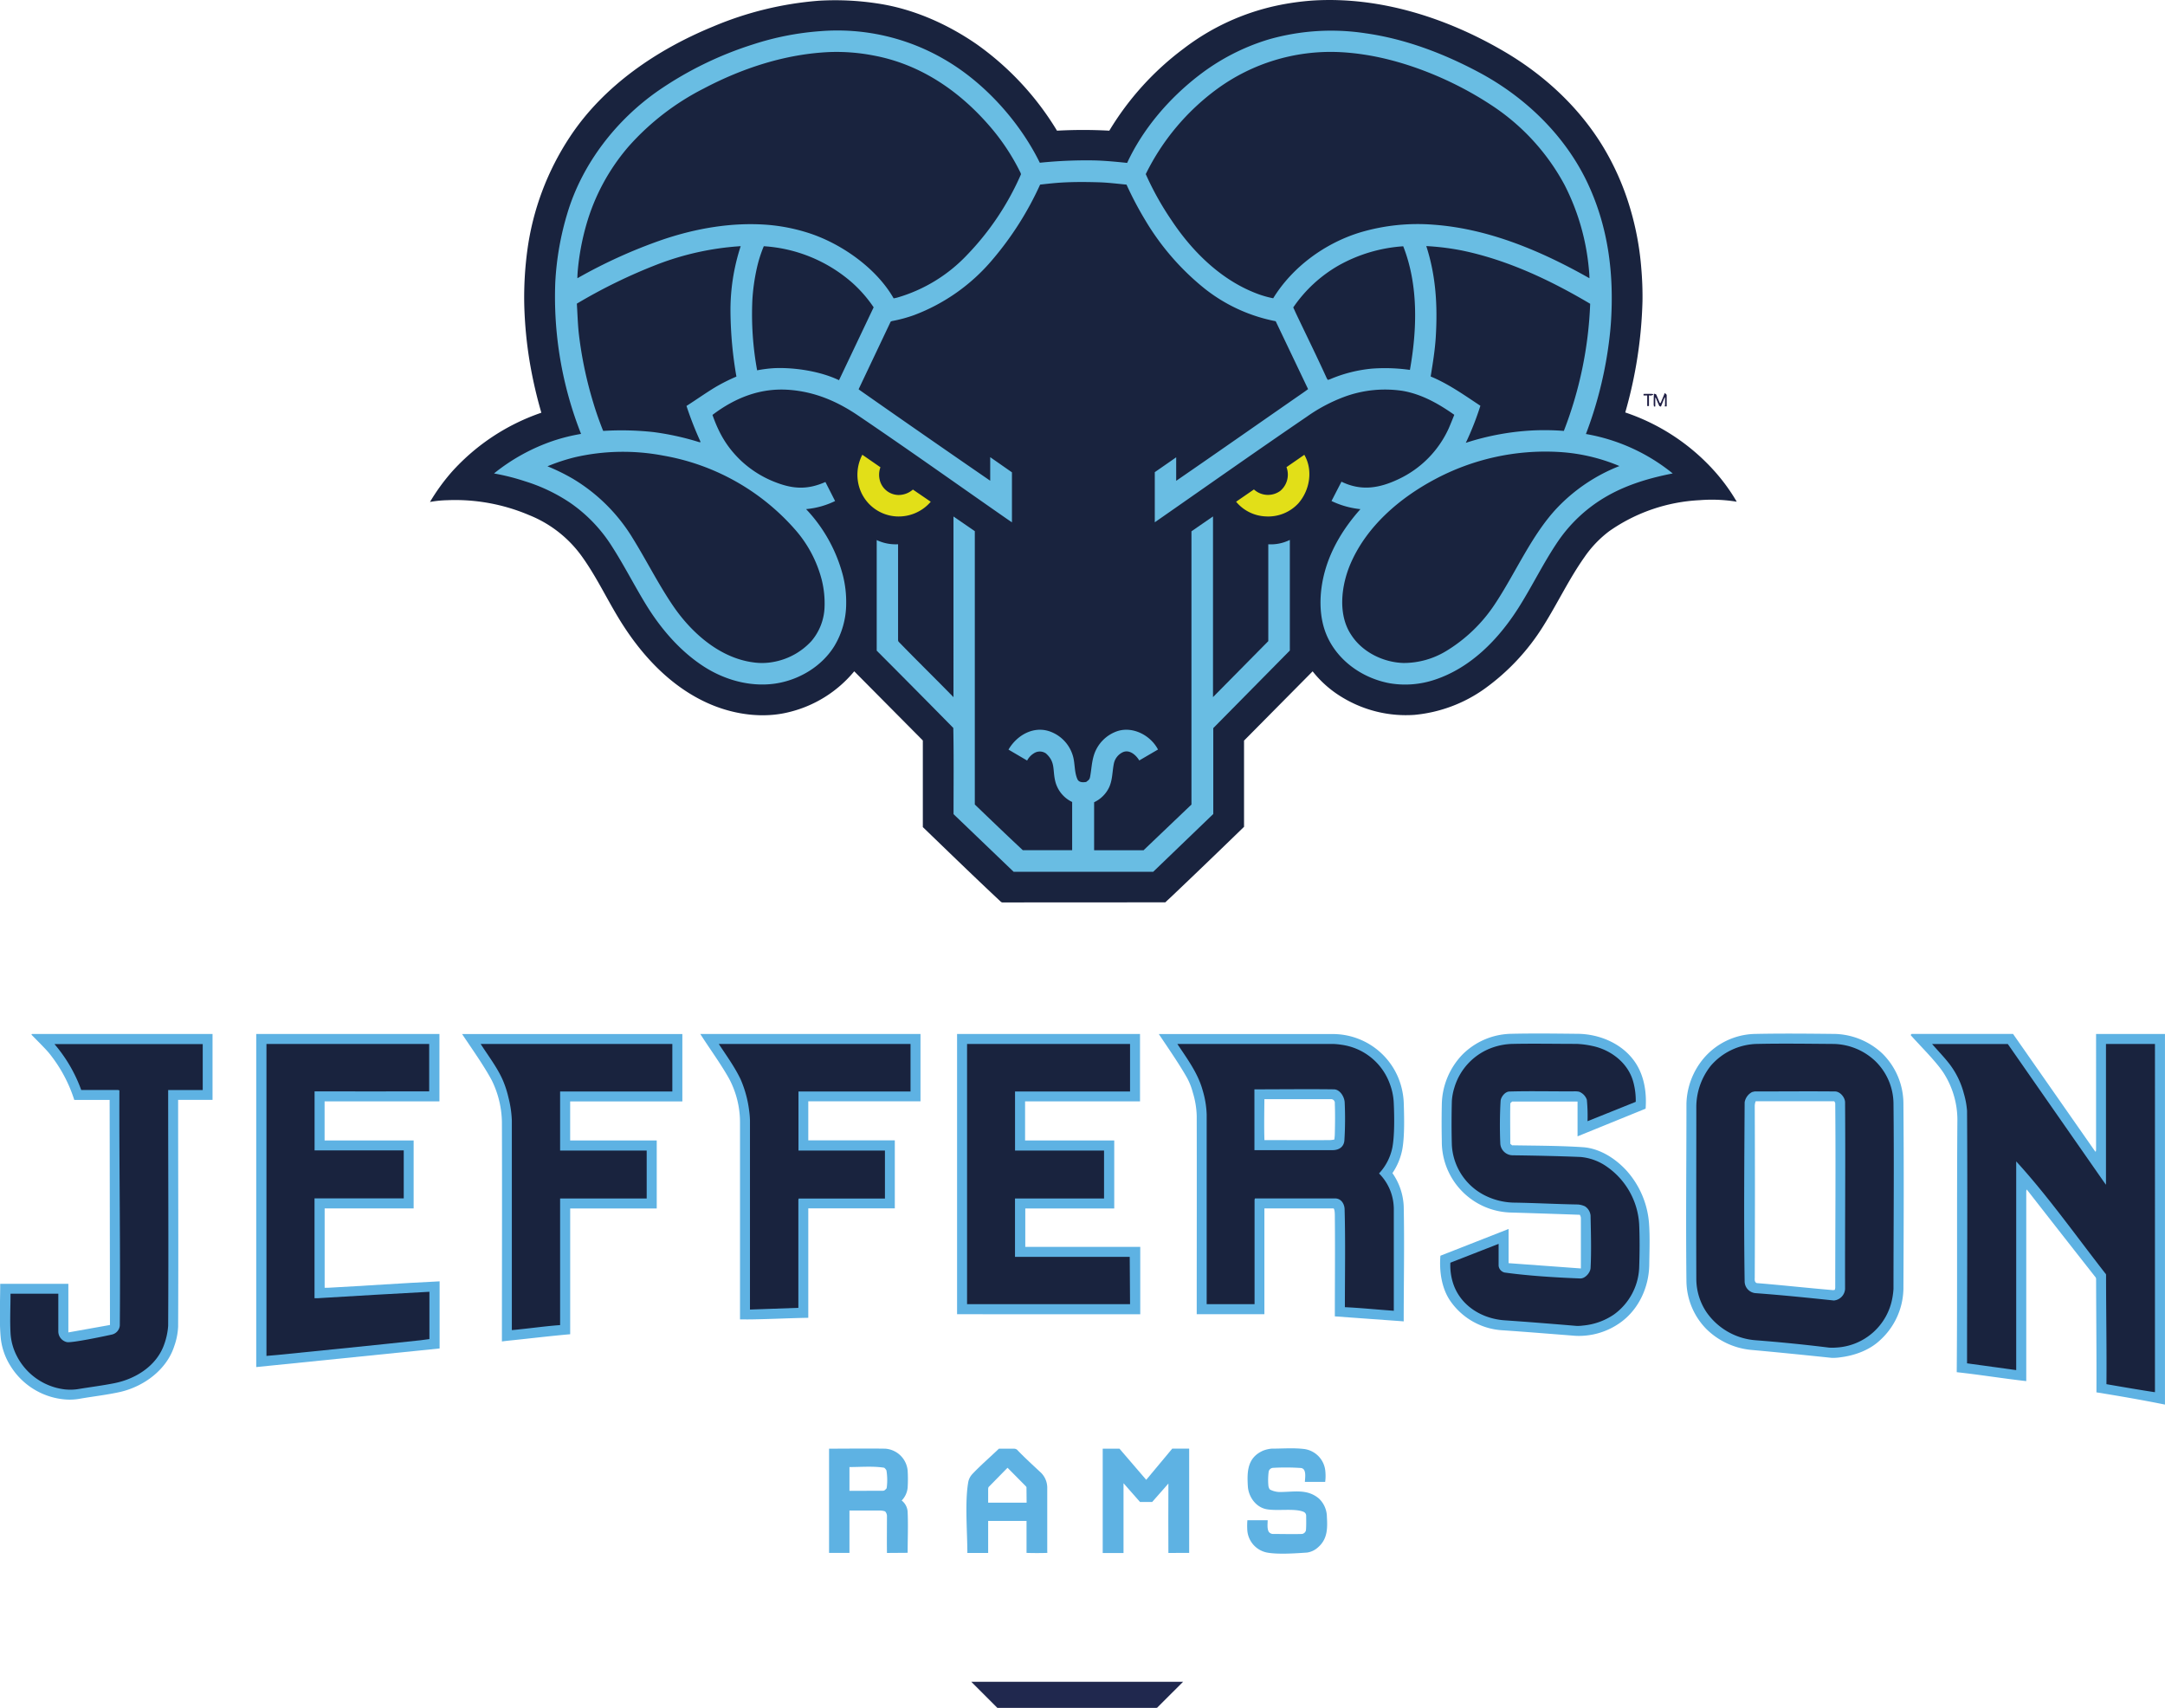 <svg id="Layer_1" data-name="Layer 1" xmlns="http://www.w3.org/2000/svg" width="728.42" height="574.54" viewBox="0 0 728.42 574.54"><defs><style>.cls-1{fill:#20284e;}.cls-2{fill:#1e1d43;}.cls-3{fill:#19233e;}.cls-4{fill:#5eb2e3;}.cls-5{fill:#69bde3;}.cls-6{fill:#e2df18;}</style></defs><title>jefferson_rams-logo_freelogovectors.net</title><path class="cls-1" d="M399.68,662.26H346.35l-8.77-8.77h71.26l-8.76,8.75Z" transform="translate(-10.79 -87.73)"/><path class="cls-2" d="M565,224.29c0-1.18,0-2.34,0-3.52h-1.24v-.54a1.42,1.42,0,0,0,.46,0h2.06c.53,0,1.09.11.61.34a1.65,1.65,0,0,1-1.3.15v3.61H565S565,224.3,565,224.29Z" transform="translate(-10.79 -87.73)"/><path class="cls-3" d="M348,391.31a1.36,1.36,0,0,1-.41-.17c-8.84-8.26-17.59-16.77-26.31-25.17V336.83l-23.08-23.27a41,41,0,0,1-22,13.74c-8.49,2.12-17.84.88-25.85-2.42-12.53-5.16-22.34-15.16-29.62-26.35-5-7.63-8.72-16-14-23.39A40.23,40.23,0,0,0,188.78,261a63.53,63.53,0,0,0-27.49-5,36.69,36.69,0,0,0-5.83.59,67.85,67.85,0,0,1,7.47-10.27,71.75,71.75,0,0,1,30-19.75,151.8,151.8,0,0,1-3.83-16.57,139.7,139.7,0,0,1-1.93-20.1,119.5,119.5,0,0,1,1-17.65,91.14,91.14,0,0,1,14.43-38.57c11.36-17.17,29.25-29.27,48.06-37a114,114,0,0,1,35.7-8.71,93.87,93.87,0,0,1,19.69.93c11.91,1.77,23.35,6.84,33.23,13.63a97.23,97.23,0,0,1,27.14,29.16,161.45,161.45,0,0,1,17.6,0,96.58,96.58,0,0,1,25-27.6A78.54,78.54,0,0,1,440.3,89.63a88.51,88.51,0,0,1,12.31-1.73c22.41-1.36,44.8,5.8,64,17,13.6,7.91,25.52,18.88,33.67,32.41a88.65,88.65,0,0,1,8.61,19.28A97.16,97.16,0,0,1,563,177.9a110.59,110.59,0,0,1,.41,11.07,148.88,148.88,0,0,1-5.8,37.51,70.34,70.34,0,0,1,30.56,20.35,63.08,63.08,0,0,1,6.95,9.68,51.47,51.47,0,0,0-12.47-.52,58,58,0,0,0-30.36,10.38,37.42,37.42,0,0,0-8.4,8.77c-5.15,7.28-9,15.43-13.74,23a74.37,74.37,0,0,1-19.92,21.33,48.31,48.31,0,0,1-23.59,8.75,41.28,41.28,0,0,1-24.21-5.88,36.73,36.73,0,0,1-10-8.77l-23.08,23.3v29q-12.09,11.75-24.3,23.36c-.72.69-1.47,1.35-2.18,2.05Z" transform="translate(-10.79 -87.73)"/><path class="cls-2" d="M571,223.85c0-.54,0-1.09,0-1.64s0-1.08-.21-.62l-1.14,2.84c-.07.18-.38-.07-.57-.1-.41-.89-.8-1.8-1.16-2.71-.18-.43-.21.12-.21.59v2.26h-.53c.2.07,0-.41,0-.62,0-1.24,0-2.46.09-3.69l.66.18a1.5,1.5,0,0,1,.15.23c.36.83.71,1.68,1.05,2.52.14.33.34.36.48,0l1.31-3.18.63.63v3.9H571C570.78,224.47,571,224.06,571,223.85Z" transform="translate(-10.79 -87.73)"/><path class="cls-4" d="M540.83,537.1c-8.07-.62-16.13-1.29-24.21-1.84a23,23,0,0,1-17.83-9.83c-3-4.3-3.79-10.15-3.37-15.27l22.94-9v11.5l24.32,1.78c0-5.64,0-11.29,0-16.93a2.17,2.17,0,0,0-.37-1.12q-11.4-.41-22.83-.75a23.86,23.86,0,0,1-23.59-24c-.08-4.1-.09-8.21,0-12.31a24.8,24.8,0,0,1,6.92-16.82,23.77,23.77,0,0,1,16.25-7c7.51-.18,15-.08,22.57,0,7.69.08,15.64,3.58,19.75,10.26,2.71,4.4,3.47,9.82,3.08,14.92L541.56,470l0-11.71h-22c-.55.54-.62.36-.63,1.13-.08,4.35,0,8.72,0,13.08l.61.52a2.87,2.87,0,0,0,.41,0c7.8.13,15.61.12,23.39.63,5.68.38,11,3.81,14.74,7.92a29.89,29.89,0,0,1,7.52,17.6c.35,4.6.15,9.32.09,13.95-.1,7.51-3.45,15-9.63,19.46A23.89,23.89,0,0,1,540.83,537.1Z" transform="translate(-10.79 -87.73)"/><path class="cls-4" d="M97,547.18V435.56h61.64q0,10.88,0,21.75c0,.3,0,.61,0,.92H120l0,13.15c9.41,0,18.82,0,28.22,0l1.74,0q0,10.82,0,21.63c0,.41,0,.82,0,1.24l-29.94,0v26.69c.38,0,.76,0,1.14,0,12.52-.66,25-1.56,37.54-2.16v22.58L97,547.62Z" transform="translate(-10.79 -87.73)"/><path class="cls-4" d="M334.85,529.84H332.8V435.57h61.55v22.67H355.68l0,13.14h30v22.89c-9.68,0-19.36,0-29,0l-.93,0v12.92h38.68v22.67Z" transform="translate(-10.79 -87.73)"/><path class="cls-4" d="M309.21,610.15c-.06-4.17,0-8.34,0-12.5a2.36,2.36,0,0,0-.62-1.48,5.33,5.33,0,0,0-1.64-.29c-3.46,0-6.91,0-10.36,0v14.25h-6.86V575.07c6.29,0,12.59-.1,18.87,0a8.14,8.14,0,0,1,7.57,7.34,46,46,0,0,1,0,5.75,7.17,7.17,0,0,1-2,4.35,5.19,5.19,0,0,1,2,3.85c.2,4.57,0,9.18,0,13.74Zm-1.44-20.92c.63,0,.86-.33,1.3-.8a4.62,4.62,0,0,0,.11-.63,20.28,20.28,0,0,0-.13-5.34c0-.19-.64-1-.87-1-3.69-.57-7.8-.21-11.59-.21v8C300.32,589.24,304,589.25,307.77,589.23Z" transform="translate(-10.79 -87.73)"/><path class="cls-4" d="M627,544.51c-9-.93-18-1.86-27.08-2.67a24.8,24.8,0,0,1-15-7,23.37,23.37,0,0,1-6.72-16c-.23-19.93,0-40,0-59.9a24.68,24.68,0,0,1,5.77-15.15,23.31,23.31,0,0,1,17.2-8.24c9-.19,18.06-.1,27.08,0a24.28,24.28,0,0,1,15.85,6.58A23.68,23.68,0,0,1,651.2,459c.17,20.79.1,41.58,0,62.37a23.89,23.89,0,0,1-7.85,17.2c-3.61,3.41-8.64,5.2-13.5,5.78A15.28,15.28,0,0,1,627,544.51Zm-25-25.13c8.49.69,16.95,1.63,25.44,2.35a2.89,2.89,0,0,0,.65-.08,2.1,2.1,0,0,0,.17-.73c0-20.65.19-41.31,0-62,0-.26-.21-.48-.32-.72l-26.44,0a4.35,4.35,0,0,0-.32,1.52q.12,28.92,0,57.86a4.37,4.37,0,0,0,0,.81C601.21,518.77,601.48,519.35,602,519.38Z" transform="translate(-10.79 -87.73)"/><path class="cls-4" d="M437,610a8.25,8.25,0,0,1-6.57-7.87,22.77,22.77,0,0,1,.05-3h6.82c0,1.24-.23,2.66.31,3.8a1.76,1.76,0,0,0,1.44.83c3.28,0,6.57.1,9.85,0a1.67,1.67,0,0,0,1.28-1.2c.13-1.63.09-3.3.07-4.92a1.4,1.4,0,0,0-.94-1.35c-3-1.21-8.64-.2-12.31-.84s-6.13-4.2-6.36-7.66c-.33-5.14-.13-9.73,5.13-12.06a10.52,10.52,0,0,1,2.87-.67c3.69,0,7.44-.32,11.08.14a8.25,8.25,0,0,1,7,7.66,15.26,15.26,0,0,1-.07,3.38h-6.83c.07-1.5.61-4.42-1.31-4.67a76.09,76.09,0,0,0-9.44-.05,1.59,1.59,0,0,0-1.44,1.34,22,22,0,0,0-.1,4.52,2.78,2.78,0,0,0,.49,1.41,7.4,7.4,0,0,0,3.1.85c4.9.06,9.48-1.22,13.51,2.28a8.61,8.61,0,0,1,2.6,6.12c.23,3.92.19,7.48-3,10.23a6.9,6.9,0,0,1-3.69,1.75C446.75,610.28,440.68,610.71,437,610Z" transform="translate(-10.79 -87.73)"/><path class="cls-4" d="M716.14,556.12c.06-12.69-.08-25.39-.11-38.08a1.13,1.13,0,0,0-.34-.82q-11.28-14.34-22.5-28.72c-.17-.21-.34-.42-.53-.63a3.53,3.53,0,0,0-.13.63q0,31.92,0,63.84c-7.81-.87-15.58-2.16-23.39-3,.23-28.35,0-56.72.22-85.08a29.35,29.35,0,0,0-4.14-14.77c-2.3-4-8.26-9.77-11.53-13.49-.12-.14.18-.31.27-.46h34.12q13.77,19.69,27.53,39.39c.39.57.41-.13.41-.81V435.56h23.18V560.24C731.55,558.69,723.85,557.36,716.14,556.12Z" transform="translate(-10.79 -87.73)"/><path class="cls-4" d="M179.66,539c0-24.62.08-49.25,0-73.87a33,33,0,0,0-3.4-13.95c-2.75-5.13-6.74-10.68-10-15.6h74.11v22.67H202.62v13.14h29.13v22.88H202.63c0,.27,0,.54,0,.82q0,20.73,0,41.48c-6.39.56-12.79,1.33-19.17,2C182.18,538.7,180.93,538.82,179.66,539Z" transform="translate(-10.79 -87.73)"/><path class="cls-4" d="M33.28,558.55a23.9,23.9,0,0,1-19-11.37,21.87,21.87,0,0,1-3.2-9c-.61-5.82-.21-12.63-.22-18.57H33.79v16.35l14-2.5-.11-75.71H35.78a48.12,48.12,0,0,0-8.69-16c-1.76-2-3.7-3.86-5.55-5.78-.24-.24-.17-.41.16-.41H82.3v22.16H70.72c0,25.44.13,50.87,0,76.32a22.43,22.43,0,0,1-1.31,6.56c-2.54,7.9-10.16,13.5-18.07,15.36-4.46,1-9,1.5-13.54,2.28A19,19,0,0,1,33.28,558.55Z" transform="translate(-10.79 -87.73)"/><path class="cls-4" d="M482.56,532.2q-11.32-.81-22.66-1.64c0-11.15.11-22.3,0-33.44,0-.6,0-1.45-.11-2.05a2.16,2.16,0,0,0-.28-.82H436.2v35.59H413.43c0-22.26.05-44.52,0-66.78a29.56,29.56,0,0,0-1.31-7.79,22.55,22.55,0,0,0-1.93-4.93c-2.81-4.94-6.35-10-9.51-14.75q29.44,0,58.91,0a23.86,23.86,0,0,1,21.69,14.77,24.85,24.85,0,0,1,1.8,8.21c.15,4.68.33,11.05-.44,15.59a21.35,21.35,0,0,1-3.36,8.21,21,21,0,0,1,3.79,11.08c.27,12.86,0,25.92,0,38.8Zm-46.35-60.94c7.38,0,14.76.08,22.14,0a8.15,8.15,0,0,0,1.39-.19c.07-.6.14-1.29.15-1.87.09-3.41.13-6.85,0-10.26a1.26,1.26,0,0,0-1.13-1.44c-1.88,0-22.56,0-22.56,0C436.16,462.1,436.07,466.68,436.21,471.26Z" transform="translate(-10.79 -87.73)"/><path class="cls-4" d="M403.9,610.15c-.07-7.45,0-14.9,0-22.35,0-.32,0-.7,0-1L398.44,593c-1.36,0-2.73,0-4.09,0l-5.55-6.31v23.48h-7V575.07h5.64l9,10.48,8.75-10.49h5.7c0,.36,0,.85,0,1.23q0,16.92,0,33.84Z" transform="translate(-10.79 -87.73)"/><path class="cls-4" d="M259.77,531.58q0-33,0-66.05a31.37,31.37,0,0,0-3.59-14.78c-2.81-5.07-6.63-10.24-9.78-15.19h74.09v22.66H282.74c0,4.07,0,8.15,0,12.22,0,.3,0,.6,0,.91.27,0,.53,0,.8,0l28.31,0v22.88H282.74v36.81c-6,.1-12,.41-18.05.52C263.05,531.61,261.41,531.59,259.77,531.58Z" transform="translate(-10.79 -87.73)"/><path class="cls-4" d="M363.17,610.13q-3.5.11-7,0V599.38H343.26v10.77h-7c0-7.13-.9-17.26.33-24a5.53,5.53,0,0,1,1.28-2.47c2.82-3,6-5.72,9-8.6l5.18,0a1.62,1.62,0,0,1,1.24.67c2.38,2.45,4.91,4.77,7.41,7.1a7.1,7.1,0,0,1,2.44,5.37q0,10.66,0,21.33C363.16,609.74,363.16,609.93,363.17,610.13Zm-19.91-16.89H356.2l-.05-5.25a3.91,3.91,0,0,0-.37-.44l-6-6.06L343.39,588a2.21,2.21,0,0,0-.13.67Z" transform="translate(-10.79 -87.73)"/><path class="cls-3" d="M100.44,543.86V438.93h54.75v15.94c-.28,0-.57,0-.85,0-12.57.05-25.14,0-37.71,0v19.86h30c0,4.85,0,9.71,0,14.56,0,.53,0,1,0,1.57H116.61v33.6c.81,0,1.59,0,2.42-.09,12.08-.72,24.16-1.45,36.24-2.08V538.2c-1,.16-2,.29-3,.4-16,1.73-32,3.31-48,4.93Z" transform="translate(-10.79 -87.73)"/><path class="cls-3" d="M183,535.18q0-35.25,0-70.48a36.11,36.11,0,0,0-1.15-7.79,33.84,33.84,0,0,0-1.86-5.75c-1.79-4.17-5-8.36-7.48-12.24H237v16H199.24v19.86h29.13v16.13l-29.13,0v42.59c-4.46.3-8.89.94-13.33,1.39C184.94,535,184,535.1,183,535.18Z" transform="translate(-10.79 -87.73)"/><path class="cls-3" d="M263.12,528.27q0-31.78,0-63.57a27.89,27.89,0,0,0-.27-3.28,38,38,0,0,0-2.91-10.67c-2-4.16-4.79-8-7.32-11.83h64.52v16h-37.7v19.87h29.09v16.13h-29a2.14,2.14,0,0,0-.13.48v36.29Z" transform="translate(-10.79 -87.73)"/><path class="cls-3" d="M336.16,526.46q0-43.77,0-87.54H391v16h-38.7v19.86h29.95v16.13H352.29v19.63h38.6l.11,15.92Z" transform="translate(-10.79 -87.73)"/><path class="cls-3" d="M735.32,556c-5.29-.81-10.55-1.72-15.81-2.63.11-12.18-.13-24.35-.13-36.54,0-.45,0-.45-.33-.82-9.55-12.24-19.49-26.24-29.9-37.58v70.21l-16.54-2.28c0-28.31.18-56.63,0-84.92a27.43,27.43,0,0,0-1.05-5.74,27.89,27.89,0,0,0-4.72-9.85c-1.85-2.42-4-4.62-6-6.91h25.48Q702.15,461.67,718,484.4c.44.63.89,1.26,1.35,1.88V438.92h16.48V556.06Z" transform="translate(-10.79 -87.73)"/><path class="cls-3" d="M479.28,528.64c-5.35-.37-10.67-.93-16-1.17,0-10.94.21-21.89-.09-32.81,0-1.87-1.13-3.76-3.16-3.77-9,0-18,0-27,0a1.74,1.74,0,0,0-.14.48q0,17.55,0,35.09H416.78q0-31.91,0-63.8a31.77,31.77,0,0,0-1.37-8.2c-1.58-5.75-5.24-10.62-8.49-15.53q26.32,0,52.67,0a23.85,23.85,0,0,1,2.46.25,20.18,20.18,0,0,1,16.37,13.23,20.53,20.53,0,0,1,1.31,6.56c.2,4.23.29,10.7-.47,14.77a18,18,0,0,1-4.49,8.74,16.93,16.93,0,0,1,4.86,10.13c.05.39.11,1.26.11,1.65q0,17.21,0,34.42Zm-46.43-54h26.33c2.11,0,3.8-1.1,3.94-3.35a117.32,117.32,0,0,0,.09-12.72c-.08-1.79-1.53-4.35-3.62-4.38-8.92-.12-17.83,0-26.75,0Z" transform="translate(-10.79 -87.73)"/><path class="cls-3" d="M32.45,555.11a20.91,20.91,0,0,1-16-11.22,19.08,19.08,0,0,1-2.12-7.79c-.23-4.37,0-8.8,0-13.17H30.41c0,.29,0,.58,0,.87,0,4,0,7.93,0,11.9a3.7,3.7,0,0,0,2.84,3.51c1.56.38,12.81-2,15.18-2.53a3.43,3.43,0,0,0,2.67-3c.24-26.38-.23-52.76-.14-79.13a2.18,2.18,0,0,0-.48-.14c-4.12,0-8.24,0-12.36,0a49.78,49.78,0,0,0-9-15.44H79v15.45H67.37c0,26.42.15,52.84,0,79.27a23.11,23.11,0,0,1-1.29,6.15c-2.47,7.3-9.58,11.76-16.8,13.2-4.08.81-8.21,1.32-12.31,2A17.11,17.11,0,0,1,32.45,555.11Z" transform="translate(-10.79 -87.73)"/><path class="cls-3" d="M626.17,541.07c-8.06-1-16.52-1.85-24.62-2.47a22.16,22.16,0,0,1-16.63-9.48,20.22,20.22,0,0,1-3.4-11.08c-.07-19.14,0-38.29,0-57.44a22.44,22.44,0,0,1,4.88-14.36,21.18,21.18,0,0,1,15.16-7.32c8.74-.2,17.52-.06,26.26,0a21,21,0,0,1,13.88,5.73,20.17,20.17,0,0,1,6.16,14.3c.22,20.78,0,41.58,0,62.37a24.4,24.4,0,0,1-.35,2.87,20.26,20.26,0,0,1-18.87,16.86A16.83,16.83,0,0,1,626.17,541.07Zm1.64-15.85a4.57,4.57,0,0,0,.82-.16,4.14,4.14,0,0,0,2.94-3.73c-.05-20.93.15-41.86,0-62.78,0-1.59-1.63-3.63-3.36-3.65-9-.09-18.05,0-27.08,0l-.82.19a4.78,4.78,0,0,0-2.53,3.46c-.11,20.06-.3,40.26,0,60.31a4,4,0,0,0,3.76,3.9C610.27,523.4,619.11,524.3,627.81,525.22Z" transform="translate(-10.79 -87.73)"/><path class="cls-3" d="M541.24,533.77c-8.08-.68-16.14-1.33-24.21-1.88-7.75-.53-15-5-17.39-12.61a19.65,19.65,0,0,1-.87-6.77L515,506.17c0,2.45,0,4.91,0,7.36a2.64,2.64,0,0,0,2,2.28c8.05,1.12,17.27,1.68,25.44,2,1.72.07,3.42-2,3.5-3.49.31-5.71.11-11.89,0-17.64a4.1,4.1,0,0,0-1.9-3.14,6.76,6.76,0,0,0-2.46-.62c-7.25-.12-14.5-.53-21.75-.63a22.83,22.83,0,0,1-9.44-2.41,20.18,20.18,0,0,1-11.12-17c-.14-4.91-.12-9.86,0-14.77a19.21,19.21,0,0,1,.85-4.51A20.47,20.47,0,0,1,513.34,440a21.64,21.64,0,0,1,6.56-1.1c7.11-.15,14.23,0,21.34,0a30.3,30.3,0,0,1,5.33.7c6.21,1.3,11.95,5.68,13.7,11.94a23.64,23.64,0,0,1,.87,6.85l-16.22,6.52a55.81,55.81,0,0,0-.23-7.21,4.43,4.43,0,0,0-2.63-2.72,6.41,6.41,0,0,0-1.23-.12c-7.39.06-14.78-.15-22.16.06-1.51,0-2.92,1.87-3,3.19a143.09,143.09,0,0,0-.1,14.36,4.2,4.2,0,0,0,4,3.9c7.67.1,15.31.26,23,.57a18.21,18.21,0,0,1,9,3.37,25.38,25.38,0,0,1,10.72,19.24c.22,4.9.17,9.87,0,14.77a20.46,20.46,0,0,1-8.46,15.59,21.89,21.89,0,0,1-10.46,3.74A12.79,12.79,0,0,1,541.24,533.77Z" transform="translate(-10.79 -87.73)"/><path class="cls-5" d="M398.45,381H351.83l-20.22-19.39c0-9.66.11-19.34-.08-29q-12.84-13.05-25.77-26V269.41a14.87,14.87,0,0,0,7.19,1.41q0,16.11,0,32.22a2.93,2.93,0,0,0,.07.41c.12.14.23.28.36.41,6,6.18,12.19,12.22,18.21,18.4V261.48l7.18,4.94,0,91.95c5.36,5.14,10.71,10.3,16.14,15.36l16.61,0V357.52a10.5,10.5,0,0,1-5.76-7.29c-.82-3.73.13-6.2-3.07-9.05a3.63,3.63,0,0,0-4.1,0,6.31,6.31,0,0,0-2.22,2.4l-6.27-3.68c2.95-5.07,8.92-8.32,14.65-5.82a12.39,12.39,0,0,1,7.14,8.38c.6,2.44.37,5.08,1.4,7.39.52,1.16,1.89,1.1,2.94.94.79-.64,1.13-.72,1.33-1.76.48-2.57.51-4.85,1.32-7.39a12.47,12.47,0,0,1,8-8c5.22-1.6,11.08,1.53,13.52,6.23l-6.3,3.68c-1.11-1.84-3.32-3.81-5.58-2.75a5.43,5.43,0,0,0-2.94,3.68c-.59,2.76-.43,5.6-1.67,8.21a10.54,10.54,0,0,1-5,4.92v16.14h16.64l16.11-15.37V266.46l7.25-5v60.78l18.6-18.83V270.83a14.42,14.42,0,0,0,7.25-1.47v37.21L419,332.67v28.89L398.79,381Z" transform="translate(-10.79 -87.73)"/><path class="cls-5" d="M478.46,317.6c-9-1.63-17.34-7.34-21.14-15.79-3-6.69-2.7-14.81-.81-21.75,2.16-7.92,6.59-15,12-21.05a29.39,29.39,0,0,1-9.73-2.74l3.35-6.5c6.62,3.22,12.69,2.23,19.17-.84a34.71,34.71,0,0,0,17-17.28c.62-1.46,1.21-2.91,1.79-4.38-5.31-3.74-11.05-7-17.52-8.07a39.68,39.68,0,0,0-18.87,1.8,54.89,54.89,0,0,0-13.13,6.84c-17.18,11.71-34.18,23.71-51.25,35.59V246.57l7.2-5v7.91c14.31-9.84,28.53-19.82,42.81-29.71.53-.37,1.06-.75,1.57-1.14L440,195.79a55.46,55.46,0,0,1-23.94-11,85.56,85.56,0,0,1-19.88-22.88,116.73,116.73,0,0,1-6.37-12.07c-3.14-.31-6.28-.7-9.44-.79-4.09-.12-8.25-.15-12.31.09-2.44.14-4.9.42-7.32.69a107,107,0,0,1-16,25.21,63.93,63.93,0,0,1-26.37,18.68,47.25,47.25,0,0,1-7.38,2,1.52,1.52,0,0,0-.54.23l-10.78,22.73c.7.53.45.35,1.06.77q21.54,15.09,43.22,30v-7.93l7.31,5.1v16.82l-1.71-1.16c-16.67-11.6-33.23-23.39-50.05-34.77-7.08-4.79-14.44-7.93-23-8.62-9.75-.79-18.33,2.61-26,8.42,2.2,6.22,4.85,10.86,9.63,15.42a35.64,35.64,0,0,0,11.89,7.35c5.89,2.24,10.67,2.36,16.48-.21l3.26,6.41A28.05,28.05,0,0,1,282,259a51.24,51.24,0,0,1,12.39,22.31,36.25,36.25,0,0,1,1.1,9.43,27.76,27.76,0,0,1-4,14.36c-4.28,6.91-12,11.44-19.89,12.59-8.42,1.22-17.15-1.25-24.21-5.87-8.06-5.27-14.52-12.91-19.48-21.08-3.87-6.37-7.24-13-11.28-19.28a50.56,50.56,0,0,0-14-14.58,57.58,57.58,0,0,0-15.18-7.24A75.26,75.26,0,0,0,177,247a65,65,0,0,1,20-11,61.5,61.5,0,0,1,9.29-2.3,125.67,125.67,0,0,1-8.68-50.9,97.41,97.41,0,0,1,4.09-23.39c5-16.62,16.4-31.31,30.59-41.18a120,120,0,0,1,32-15.61,95.06,95.06,0,0,1,22.57-4.41,71.47,71.47,0,0,1,41.44,9.36c13.52,7.72,25.51,21,32.34,34.91a152,152,0,0,1,18.12-.79c3.77.08,7.53.46,11.26.84,5.34-11.54,14.17-21.76,24.2-29.48a73,73,0,0,1,23.22-12,76.48,76.48,0,0,1,32.82-2.12c13.39,1.89,26.29,6.81,38.16,13.15,15.63,8.34,29.12,21.37,36.65,37.52,6.86,14.72,8.77,30.31,7.74,46.37-.22,3.3-.61,6.57-1.1,9.85a134.71,134.71,0,0,1-7.33,27.91A63.47,63.47,0,0,1,573.58,247c-7.63,1.48-15.3,3.73-22.09,7.62A49.89,49.89,0,0,0,535,269.81c-4.93,7.24-8.72,15.18-13.42,22.56-6.69,10.48-15.95,20-28,24A31.32,31.32,0,0,1,478.46,317.6ZM230.63,233.08a91.32,91.32,0,0,1,15.19,3.32c.44.14.78.19.58-.24a116.27,116.27,0,0,1-4.64-11.87c3.29-2.09,6.46-4.36,9.8-6.37a62.24,62.24,0,0,1,7-3.51,133.28,133.28,0,0,1-2-21.74A69.08,69.08,0,0,1,260,170.54a95,95,0,0,0-27.69,6,180.08,180.08,0,0,0-27.44,13.34c.23,3.52.31,7.05.72,10.55a132.75,132.75,0,0,0,4.88,23c.87,2.9,1.89,5.78,3,8.62.08.21.18.42.28.64A99.78,99.78,0,0,1,230.63,233.08Zm226.9-17.55c.17-.05.61-.16.82-.25a47.08,47.08,0,0,1,14-3.54,59.66,59.66,0,0,1,12.81.43c2.43-13.6,2.89-28.54-2.25-41.59A51.41,51.41,0,0,0,461.23,177a46.32,46.32,0,0,0-15.32,14.15c.3.66.6,1.31.91,2,3.45,7.24,7,14.45,10.32,21.74A8.06,8.06,0,0,0,457.53,215.53ZM432.92,186.2a34,34,0,0,0,6.24,1.87c6.53-10.62,17.56-18.63,29.45-22.21a67.8,67.8,0,0,1,24.62-2.53c18.57,1.37,36.26,8.91,52.33,18,0-1-.09-2.08-.18-3A77.22,77.22,0,0,0,537.22,150a73.72,73.72,0,0,0-25.12-27.2c-12.34-8.08-28-14.59-42.67-16.75a78.57,78.57,0,0,0-8.61-.82,64.8,64.8,0,0,0-40.43,12.35,78.37,78.37,0,0,0-24.11,28.72A99.13,99.13,0,0,0,405,161.9C411.83,172.18,421.26,181.56,432.92,186.2Zm-121.46,1.9c.42-.08.83-.16,1.24-.27a52.4,52.4,0,0,0,23.38-14.25,92,92,0,0,0,18.21-27.19,1.46,1.46,0,0,0-.12-.5,72.7,72.7,0,0,0-10.64-16c-10.31-11.84-23.39-20.67-39-23.52a65.22,65.22,0,0,0-14.36-1.14c-14.92.6-29.51,5.37-42.67,12.31a85.64,85.64,0,0,0-25.1,19.33A69.46,69.46,0,0,0,208,163.54a82.38,82.38,0,0,0-2.85,15.59c-.05.76-.1,1.4-.09,2.2a170.57,170.57,0,0,1,28.86-13.05c11.16-3.75,23.07-5.81,34.87-4.94a61.47,61.47,0,0,1,13.13,2.48C293.26,169.22,305.52,177.68,311.46,188.1Zm-18.87,27.3.49.23,11.65-24.52a44.21,44.21,0,0,0-7.22-8.28,49.85,49.85,0,0,0-29.74-12.27,44.09,44.09,0,0,0-2.33,7.34,67.57,67.57,0,0,0-1.51,10.66,104.54,104.54,0,0,0,1.6,23.75,44.07,44.07,0,0,1,5.72-.73C278,211.29,286.41,212.57,292.59,215.4Zm211.63,20.76c-.09.18-.18.36-.26.54a87.26,87.26,0,0,1,22.92-4.19,84.58,84.58,0,0,1,10.07.18,131.82,131.82,0,0,0,8.86-42.77C532.45,182,518,175.17,502.67,172a85.34,85.34,0,0,0-12-1.49c3.27,10.09,3.83,20.21,3.18,30.74-.28,4.38-1,8.78-1.71,13.13,6,2.48,11.34,6.29,16.73,9.85A98,98,0,0,1,504.22,236.16Zm-239.94,74.4a20.66,20.66,0,0,0,6.56-.12,22.85,22.85,0,0,0,12.91-7A18.55,18.55,0,0,0,288.21,292a32.54,32.54,0,0,0-1-9.43,41.15,41.15,0,0,0-8.31-16,76.34,76.34,0,0,0-45-25.58,72.29,72.29,0,0,0-29.55.53,64,64,0,0,0-9.36,3.07,68.2,68.2,0,0,1,8.54,4.19A59,59,0,0,1,223.8,269c4.61,7.46,8.53,15.32,13.47,22.57C243.48,300.67,253,309.09,264.28,310.56Zm218.69.2a27.59,27.59,0,0,0,14.36-4,51.7,51.7,0,0,0,16.32-15.66c7-10.47,12.37-23.31,21-32.47a58.22,58.22,0,0,1,21-14.12,61.47,61.47,0,0,0-20.51-4.74,78.94,78.94,0,0,0-41.85,9.34c-11.73,6.3-22.58,15.64-28,28-3.18,7.24-4.56,17.23.13,24.21C469.14,307.1,476.17,310.56,483,310.76Z" transform="translate(-10.79 -87.73)"/><path class="cls-6" d="M312.29,261.45a13.86,13.86,0,0,1-12.08-8.88,14.53,14.53,0,0,1,.71-11.86l6.09,4.21a7.45,7.45,0,0,0-.09,4.78,6.63,6.63,0,0,0,6.18,4.55,7.41,7.41,0,0,0,4.84-1.83l6,4.1A14.2,14.2,0,0,1,312.29,261.45Z" transform="translate(-10.79 -87.73)"/><path class="cls-6" d="M436.61,261.45a13.68,13.68,0,0,1-9.93-4.94l6-4.13a7,7,0,0,0,8.84.5,7.15,7.15,0,0,0,2.11-8l6-4.15c3,5.17,1.85,11.92-2,16.32A13.81,13.81,0,0,1,436.61,261.45Z" transform="translate(-10.79 -87.73)"/></svg>